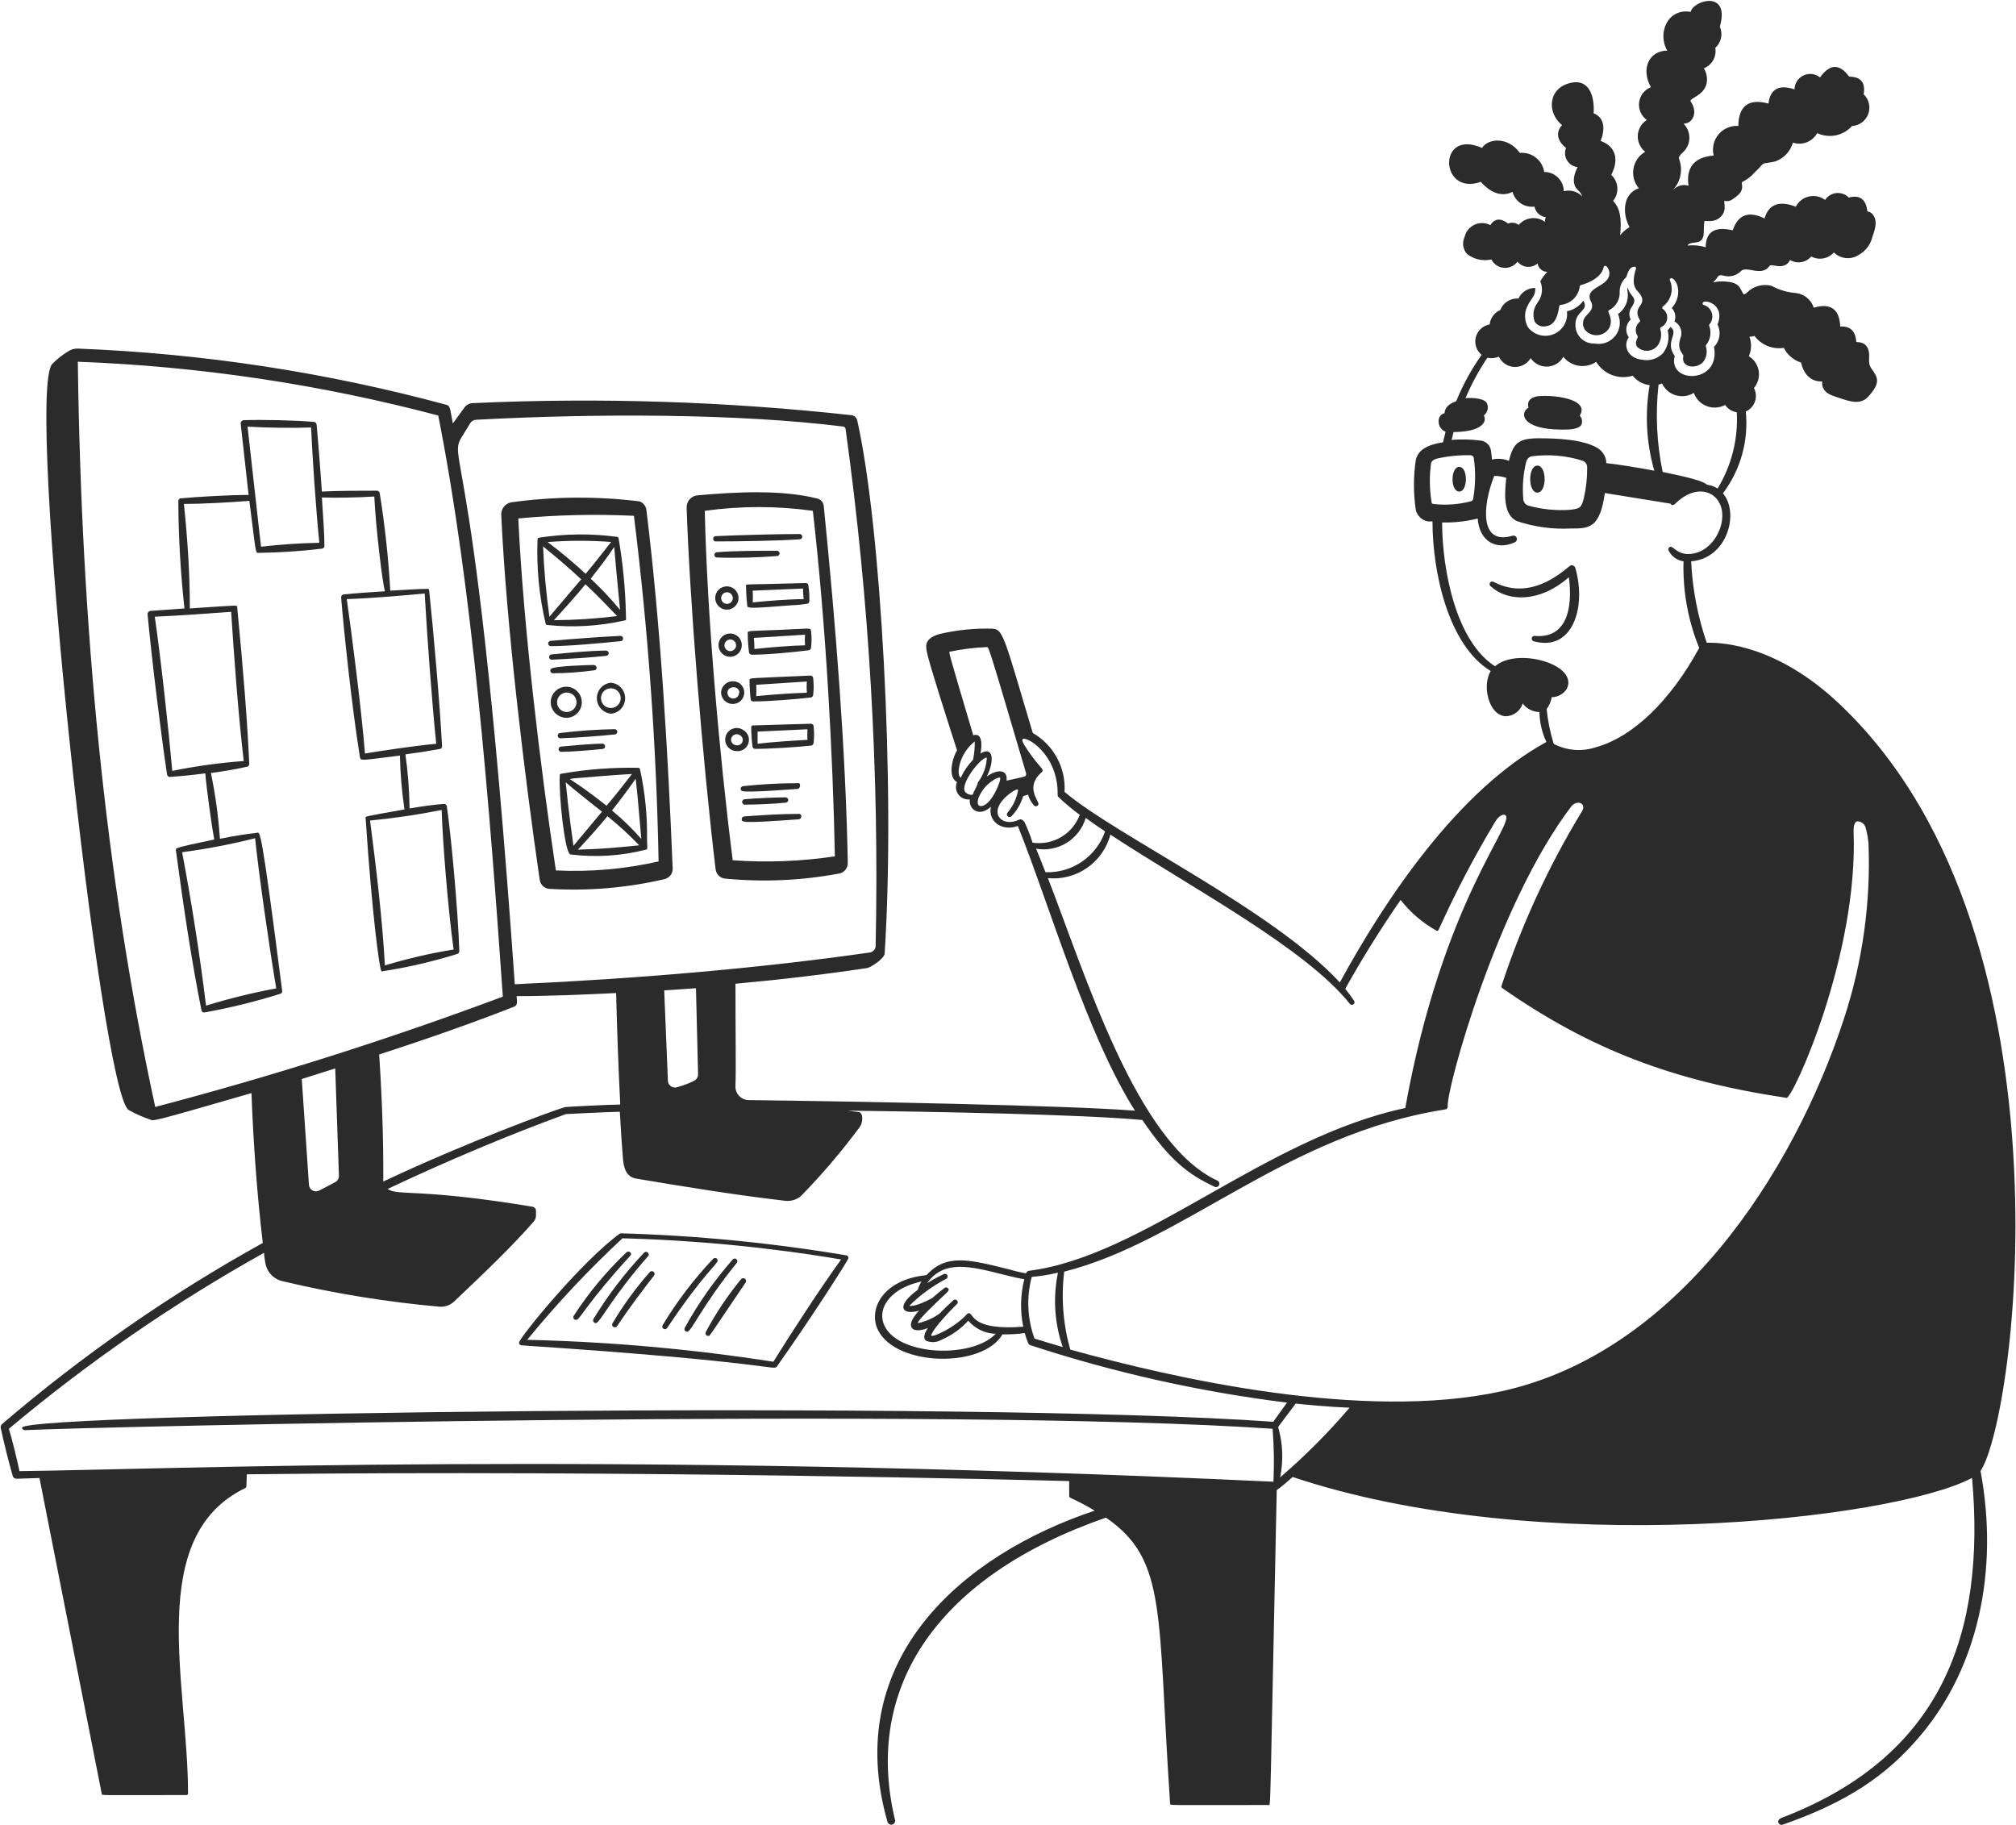 <?xml version="1.0" encoding="UTF-8"?> <svg xmlns="http://www.w3.org/2000/svg" width="1594" height="1443" viewBox="0 0 1594 1443" fill="none"><path d="M434.247 702.745C464.877 704.611 495.616 702.016 525.5 695.043C527.358 694.584 529.002 693.504 530.16 691.98C531.318 690.457 531.919 688.583 531.863 686.671C528.179 595.752 522.403 495.29 511.101 403.283C510.923 401.757 510.33 400.31 509.385 399.099C508.44 397.888 507.18 396.961 505.743 396.418C472.174 392.251 438.205 392.476 404.694 397.088C402.305 397.4 400.12 398.596 398.57 400.44C397.02 402.285 396.218 404.643 396.322 407.05C400.341 494.955 415.243 616.933 426.796 695.964C427.134 697.749 428.043 699.377 429.387 700.6C430.731 701.824 432.437 702.576 434.247 702.745ZM501.222 407.804C512.511 498.485 519.022 589.697 520.728 681.062C494.112 687.137 466.788 689.531 439.521 688.178C427.047 605.296 413.736 494.034 409.801 409.897C440.104 407.063 470.569 406.364 500.971 407.804H501.222ZM565.853 687.592C566.133 689.398 566.996 691.064 568.311 692.334C569.626 693.603 571.321 694.408 573.136 694.624C603.342 697.562 633.81 696.209 663.636 690.606C665.556 690.214 667.277 689.162 668.501 687.632C669.725 686.103 670.373 684.192 670.334 682.234C668.576 591.483 660.79 494.62 651.33 400.101C651.21 398.7 650.653 397.372 649.736 396.305C648.82 395.238 647.59 394.486 646.223 394.157C618.093 387.041 582.178 388.883 551.286 391.646C548.911 391.919 546.728 393.081 545.174 394.898C543.621 396.715 542.814 399.053 542.914 401.441C545.258 472.769 555.221 598.85 565.853 687.592ZM642.707 403.869C653.088 494.871 658.529 596.422 660.12 677.043C633.386 681.043 606.293 682.082 579.332 680.141C568.783 597.008 559.155 487.588 557.23 403.869C585.586 399.924 614.351 399.924 642.707 403.869ZM1245.65 449.328C1245.57 448.936 1245.41 448.564 1245.19 448.234C1244.96 447.903 1244.68 447.62 1244.34 447.402C1244 447.184 1243.63 447.035 1243.24 446.963C1242.84 446.891 1242.44 446.898 1242.05 446.984C1239.62 447.486 1213 476.872 1181.1 460.128C1180.88 459.968 1180.62 459.855 1180.35 459.794C1180.08 459.733 1179.8 459.725 1179.53 459.772C1179.26 459.819 1179 459.919 1178.77 460.066C1178.53 460.213 1178.33 460.405 1178.17 460.63C1178.01 460.856 1177.9 461.11 1177.84 461.379C1177.78 461.649 1177.77 461.927 1177.82 462.199C1177.86 462.471 1177.96 462.732 1178.11 462.965C1178.26 463.199 1178.45 463.401 1178.67 463.56C1191.9 475.7 1217.1 476.872 1240.46 456.36C1243.81 481.476 1238.45 505.169 1213.25 502.741C1212.75 502.741 1212.26 502.915 1211.87 503.234C1211.48 503.553 1211.21 503.997 1211.12 504.49C1211.02 504.984 1211.09 505.496 1211.33 505.94C1211.57 506.385 1211.95 506.733 1212.41 506.927C1243.56 515.717 1254.44 479.885 1245.65 449.328ZM1235.27 339.657C1240.37 339.657 1248.91 339.657 1250.59 335.219C1250.93 334.067 1250.97 332.847 1250.71 331.674C1250.44 330.502 1249.88 329.417 1249.08 328.522C1256.78 316.466 1232.34 312.281 1217.69 313.118C1209.32 313.62 1207.22 317.89 1208.56 322.327C1201.78 325.843 1201.95 339.657 1235.27 339.657ZM1215.59 368.121C1207.98 368.121 1207.98 389.469 1215.59 389.469C1223.21 389.469 1223.21 368.121 1215.59 368.121ZM1153.81 388.632C1160.76 388.632 1160.84 369.126 1153.81 369.126C1146.78 369.126 1146.61 388.632 1153.81 388.632ZM353.291 637.444C353.19 636.905 352.897 636.421 352.466 636.082C352.034 635.743 351.494 635.573 350.947 635.602C343.412 636.188 334.203 637.36 323.822 639.202C323.646 624.887 322.556 610.598 320.557 596.422C329.69 595.24 338.791 593.817 347.849 592.152C348.352 592.07 348.805 591.799 349.116 591.395C349.427 590.99 349.573 590.483 349.524 589.976C347.682 555.483 342.994 501.82 339.31 466.658C339.3 466.496 339.257 466.338 339.182 466.194C339.108 466.049 339.005 465.922 338.879 465.82C338.753 465.717 338.607 465.642 338.451 465.599C338.295 465.556 338.131 465.546 337.97 465.57C332.361 465.57 320.473 466.323 308.585 466.993C307.12 441.137 304.326 415.373 300.213 389.804C300.124 389.32 299.88 388.879 299.517 388.546C299.155 388.214 298.694 388.009 298.204 387.962C286.232 387.962 266.977 387.962 254.503 388.632C253.414 373.06 251.824 351.377 250.317 335.638C250.248 335.107 250.005 334.614 249.626 334.236C249.248 333.857 248.755 333.614 248.224 333.545C232.736 332.289 208.374 331.703 192.551 332.206C191.907 332.289 191.319 332.61 190.9 333.106C190.482 333.602 190.264 334.236 190.291 334.885L196.569 391.311C181.5 391.311 156.384 392.734 142.906 393.99C142.38 394.032 141.89 394.271 141.533 394.659C141.176 395.047 140.978 395.556 140.98 396.083C141.133 424.473 142.753 452.835 145.836 481.058L119.046 482.983C118.704 483.014 118.373 483.113 118.07 483.274C117.767 483.434 117.498 483.653 117.28 483.918C117.062 484.182 116.899 484.487 116.8 484.816C116.7 485.144 116.667 485.488 116.702 485.829C119.883 520.154 127.25 580.432 132.106 612.412C132.207 612.951 132.5 613.435 132.931 613.774C133.363 614.113 133.902 614.284 134.45 614.254C142.822 613.668 151.78 612.831 162.328 611.408C163.166 622.793 167.686 655.193 169.445 663.732C138.134 670.262 138.803 670.513 139.055 672.104C144.161 709.945 151.11 758.501 159.315 798.77C159.352 799.053 159.45 799.325 159.601 799.567C159.753 799.81 159.954 800.017 160.192 800.176C160.429 800.334 160.698 800.44 160.98 800.486C161.262 800.533 161.55 800.518 161.826 800.445C182.066 796.78 202.057 791.859 221.685 785.71C222.158 785.573 222.564 785.267 222.827 784.851C223.089 784.434 223.189 783.935 223.108 783.45C206.365 652.262 205.611 657.872 203.099 658.458C194.728 659.378 184.849 660.969 173.882 663.146C172.71 645.673 170.332 628.302 166.766 611.156C177.398 609.733 187.277 608.059 195.481 606.133C195.96 606.016 196.383 605.733 196.674 605.335C196.965 604.937 197.106 604.449 197.072 603.957C195.732 572.646 192.467 530.954 187.528 479.885C187.528 478.295 188.867 478.462 150.106 481.058C150.106 453.514 148.264 425.719 145.417 398.427C159.482 398.427 182.84 397.171 197.155 395.999C202.597 437.859 201.76 437.105 204.439 437.105C221.231 436.9 238 435.782 254.67 433.756C255.195 433.694 255.677 433.434 256.019 433.03C256.361 432.626 256.537 432.108 256.512 431.58C256.512 421.868 255.424 407.72 254.503 393.32C266.223 393.739 284.139 393.32 295.944 392.567C297.199 417.682 302.055 458.286 304.315 467.495C293.599 468.081 281.46 469.002 271.581 470.007C271.034 470.09 270.538 470.378 270.196 470.814C269.854 471.249 269.691 471.799 269.74 472.351C271.414 494.285 278.111 558.832 284.642 598.933C285.144 601.696 286.4 601.11 316.204 597.343C316.501 611.609 317.703 625.842 319.803 639.956C286.316 645.9 288.995 645.397 289.079 646.821C294.269 724.344 300.13 766.706 301.553 767.794C301.799 767.919 302.072 767.984 302.348 767.984C302.624 767.984 302.897 767.919 303.143 767.794C322.989 764.703 342.577 760.141 361.747 754.148C362.172 753.966 362.534 753.663 362.788 753.275C363.041 752.888 363.174 752.434 363.17 751.971C362.081 718.735 356.556 659.462 353.291 637.444ZM201.676 662.56C204.774 692.196 212.895 748.79 218.42 781.44C199.667 784.901 181.134 789.457 162.914 795.087C158.226 756.492 151.361 712.456 143.994 673.778C163.42 671.221 182.68 667.531 201.676 662.727V662.56ZM182.756 483.736C184.849 515.466 188.03 561.595 192.718 601.696C173.735 603.089 154.861 605.69 136.208 609.482C133.445 578.088 127.25 521.075 122.395 487.588C142.571 486.667 162.412 485.243 182.756 483.736ZM206.365 432.249C205.862 427.729 203.686 408.641 195.732 337.312C210.718 338.233 231.313 338.484 245.963 337.982C246.968 360.754 249.731 401.86 252.494 429.152C237.089 429.403 221.601 430.491 206.365 432.249ZM288.576 595.752C285.73 560.423 277.944 499.643 274.177 473.69C298.12 472.769 320.138 470.676 335.794 469.253C337.803 504.331 341.403 553.725 344.919 588.05C326.836 589.724 299.543 593.91 288.576 595.752ZM304.315 763.19C302.306 726.772 297.534 686.754 292.595 648.746C311.589 646.913 330.478 644.119 349.189 640.374C349.942 663.899 353.961 716.642 358.649 750.716C340.279 753.689 322.127 757.884 304.315 763.273V763.19Z" fill="#2B2B2B"></path><path d="M494.022 490.518C495.613 490.518 494.775 488.927 494.859 484.155C494.369 464.506 492.439 444.919 489.083 425.552C489.048 425.275 488.922 425.018 488.725 424.821C488.528 424.624 488.271 424.498 487.994 424.464C467.448 421.686 446.607 421.912 426.126 425.133C425.837 425.172 425.57 425.31 425.371 425.524C425.173 425.738 425.055 426.014 425.038 426.305C424.106 448.82 426.275 471.356 431.484 493.28C431.549 493.504 431.68 493.703 431.859 493.852C432.038 494.001 432.257 494.094 432.489 494.118C453.058 496.312 473.849 495.096 494.022 490.518ZM490.255 482.146C483.049 473.462 475.304 465.242 467.065 457.532C473.595 449.161 479.79 441.291 485.65 432.417C487.241 451.923 488.999 468.248 490.255 482.062V482.146ZM483.139 428.566C476.525 436.938 470.581 444.723 463.046 453.681C453.48 444.783 443.447 436.399 432.991 428.566C449.68 427.247 466.445 427.219 483.139 428.482V428.566ZM429.391 431.998C441.782 442.044 451.409 450.416 459.53 458.035L434.414 487.587C431.798 469.127 430.122 450.545 429.391 431.915V431.998ZM437.763 490.601C446.135 481.392 456.014 470.509 462.879 461.969C471.251 469.672 477.362 476.034 487.994 487.085C471.466 489.125 454.835 490.215 438.182 490.35L437.763 490.601ZM442.619 613.166C441.614 627.398 446.553 674.783 450.991 675.536C470.948 678.04 491.198 676.762 510.682 671.769C512.189 671.769 511.77 670.429 511.603 663.397C511.868 644.796 509.985 626.228 505.994 608.059C505.914 607.812 505.772 607.589 505.582 607.413C505.391 607.237 505.158 607.114 504.905 607.054C484.375 606.635 463.852 608.205 443.623 611.742C443.46 611.762 443.303 611.815 443.162 611.899C443.021 611.983 442.899 612.096 442.804 612.23C442.709 612.365 442.644 612.517 442.612 612.678C442.58 612.839 442.582 613.005 442.619 613.166ZM456.935 671.769C464.72 663.397 472.925 654.355 480.292 645.314C489.159 652.429 497.549 660.12 505.408 668.336C486.069 670.178 478.869 671.099 456.935 671.769ZM507.166 663.397C500.04 655.238 492.256 647.678 483.892 640.793C490.506 632.421 496.785 624.049 502.645 615.677C503.985 628.235 503.985 627.147 507.082 663.397H507.166ZM452.414 615.51C465.306 614.421 482.72 612.914 499.715 611.91C492.599 621.203 486.655 628.654 479.622 637.025C450.153 613.835 448.06 616.096 452.33 615.761L452.414 615.51ZM476.106 641.546C470.246 648.662 456.097 665.49 453.418 668.755C452.498 661.555 449.735 643.639 447.307 618.524C457.353 627.23 466.06 633.76 476.022 641.797L476.106 641.546ZM435.503 510.861C449.986 510.861 476.106 508.433 490.59 506.927C491.145 506.927 491.677 506.706 492.069 506.313C492.462 505.921 492.683 505.389 492.683 504.834C492.683 504.278 492.462 503.746 492.069 503.354C491.677 502.961 491.145 502.741 490.59 502.741C477.446 503.327 451.744 505.168 435.503 506.675C434.948 506.675 434.415 506.896 434.023 507.288C433.63 507.681 433.41 508.213 433.41 508.768C433.41 509.323 433.63 509.856 434.023 510.248C434.415 510.641 434.948 510.861 435.503 510.861ZM436.256 521.577C447.726 521.075 467.399 519.819 479.204 518.563C479.759 518.563 480.291 518.343 480.684 517.95C481.076 517.558 481.297 517.025 481.297 516.47C481.297 515.915 481.076 515.383 480.684 514.99C480.291 514.598 479.759 514.377 479.204 514.377C467.232 514.377 447.893 516.219 436.256 517.391C435.701 517.391 435.169 517.612 434.776 518.004C434.384 518.397 434.163 518.929 434.163 519.484C434.163 520.039 434.384 520.572 434.776 520.964C435.169 521.357 435.701 521.577 436.256 521.577ZM437.01 532.293C447.989 532.26 458.954 531.476 469.827 529.949C472.255 529.949 472.674 525.763 469.074 525.763C465.474 525.763 437.512 526.517 435.586 528.861C435.34 529.154 435.178 529.51 435.12 529.889C435.061 530.268 435.108 530.655 435.255 531.01C435.402 531.364 435.643 531.671 435.952 531.897C436.262 532.124 436.628 532.261 437.01 532.293ZM443.037 583.697C457.353 583.194 471.753 582.106 485.985 580.683C486.54 580.683 487.072 580.462 487.465 580.07C487.857 579.677 488.078 579.145 488.078 578.59C488.078 578.035 487.857 577.502 487.465 577.11C487.072 576.717 486.54 576.497 485.985 576.497C471.626 576.745 457.29 577.751 443.037 579.511C442.482 579.511 441.95 579.731 441.557 580.124C441.165 580.516 440.944 581.049 440.944 581.604C440.944 582.159 441.165 582.691 441.557 583.084C441.95 583.476 442.482 583.697 443.037 583.697ZM443.707 594.413C451.409 594.413 467.065 593.157 476.357 592.152C476.912 592.152 477.445 591.932 477.837 591.539C478.23 591.147 478.45 590.614 478.45 590.059C478.45 589.504 478.23 588.972 477.837 588.579C477.445 588.187 476.912 587.966 476.357 587.966C467.985 587.966 452.916 589.389 443.791 590.227C443.236 590.216 442.699 590.425 442.299 590.81C441.898 591.195 441.667 591.723 441.656 592.278C441.645 592.833 441.855 593.37 442.239 593.77C442.624 594.17 443.152 594.401 443.707 594.413ZM448.312 567.539C450.717 567.424 453.037 566.606 454.982 565.186C456.927 563.766 458.413 561.806 459.255 559.55C460.097 557.293 460.259 554.839 459.72 552.492C459.181 550.145 457.965 548.007 456.223 546.344C454.481 544.681 452.289 543.566 449.919 543.137C447.549 542.707 445.105 542.983 442.891 543.929C440.676 544.875 438.787 546.451 437.459 548.46C436.131 550.469 435.422 552.824 435.419 555.232C435.484 558.505 436.825 561.622 439.155 563.921C441.485 566.22 444.62 567.518 447.893 567.539H448.312ZM440.442 555.232C440.442 553.702 440.899 552.206 441.753 550.936C442.607 549.666 443.819 548.679 445.237 548.102C446.654 547.524 448.211 547.382 449.709 547.693C451.208 548.004 452.58 548.754 453.65 549.848C454.72 550.942 455.44 552.33 455.718 553.835C455.996 555.34 455.82 556.893 455.211 558.298C454.602 559.702 453.589 560.893 452.3 561.718C451.012 562.544 449.507 562.968 447.977 562.934C445.963 562.891 444.047 562.06 442.638 560.62C441.23 559.18 440.442 557.246 440.442 555.232ZM483.222 539.744C480.144 539.999 477.275 541.401 475.183 543.673C473.091 545.945 471.93 548.921 471.93 552.009C471.93 555.097 473.091 558.073 475.183 560.345C477.275 562.617 480.144 564.019 483.222 564.274C486.301 563.964 489.149 562.506 491.201 560.19C493.252 557.874 494.356 554.87 494.293 551.777C494.23 548.684 493.003 545.728 490.859 543.498C488.714 541.268 485.808 539.928 482.72 539.744H483.222ZM483.222 559.753C482.142 559.79 481.067 559.603 480.063 559.202C479.06 558.801 478.151 558.195 477.394 557.424C476.638 556.652 476.05 555.732 475.668 554.721C475.287 553.71 475.12 552.631 475.178 551.552C475.237 550.473 475.519 549.418 476.007 548.454C476.495 547.49 477.179 546.638 478.014 545.953C478.85 545.267 479.819 544.763 480.859 544.473C481.9 544.182 482.99 544.111 484.059 544.265C485.979 544.531 487.731 545.503 488.972 546.991C490.213 548.48 490.854 550.378 490.77 552.314C490.687 554.25 489.884 556.085 488.519 557.461C487.154 558.837 485.325 559.654 483.39 559.753H483.222ZM631.07 619.193C616.583 619.204 602.107 619.987 587.703 621.537C587.277 621.542 586.863 621.676 586.515 621.922C586.167 622.168 585.903 622.515 585.757 622.915C585.611 623.316 585.591 623.751 585.7 624.163C585.808 624.575 586.04 624.944 586.364 625.221C588.457 627.147 629.228 623.798 630.902 623.714C632.577 623.63 633.581 618.858 631.07 619.193ZM565.936 428.063C584.606 428.063 616.168 427.561 632.242 426.389C632.797 426.389 633.329 426.169 633.722 425.776C634.114 425.384 634.335 424.851 634.335 424.296C634.335 423.741 634.114 423.209 633.722 422.816C633.329 422.424 632.797 422.203 632.242 422.203C614.242 422.203 582.01 423.124 566.02 423.877C563.006 423.961 563.425 428.315 565.936 428.063ZM566.941 440.789C580.922 441.291 600.429 440.789 614.326 439.617C614.881 439.617 615.413 439.396 615.806 439.004C616.198 438.611 616.419 438.079 616.419 437.524C616.419 436.969 616.198 436.436 615.806 436.044C615.413 435.651 614.881 435.431 614.326 435.431C602.438 435.431 579.834 435.431 566.941 436.603C566.386 436.603 565.854 436.823 565.461 437.216C565.069 437.608 564.848 438.141 564.848 438.696C564.848 439.251 565.069 439.783 565.461 440.176C565.854 440.568 566.386 440.789 566.941 440.789ZM621.191 630.412C612.819 630.412 597.666 631.081 588.54 631.919C588.047 632.017 587.602 632.283 587.283 632.673C586.963 633.062 586.789 633.55 586.789 634.053C586.789 634.557 586.963 635.045 587.283 635.434C587.602 635.823 588.047 636.09 588.54 636.188C597.666 636.188 612.819 635.519 621.107 634.598C621.662 634.609 622.199 634.399 622.599 634.014C623 633.63 623.231 633.102 623.242 632.546C623.253 631.991 623.043 631.455 622.659 631.054C622.274 630.654 621.746 630.423 621.191 630.412ZM631.488 643.472C617.089 643.472 602.689 644.476 588.457 645.481C587.894 645.524 587.37 645.784 586.995 646.205C586.621 646.627 586.424 647.178 586.448 647.741C586.448 650.086 586.447 651.09 631.572 647.741C634.502 647.407 634.083 643.221 631.488 643.472ZM573.89 481.978C575.716 482.142 577.549 481.757 579.155 480.872C580.761 479.987 582.066 478.643 582.903 477.012C583.741 475.381 584.072 473.537 583.856 471.717C583.639 469.896 582.883 468.182 581.686 466.793C580.489 465.404 578.905 464.405 577.136 463.922C575.367 463.439 573.495 463.495 571.758 464.083C570.021 464.671 568.5 465.764 567.388 467.222C566.276 468.68 565.625 470.437 565.518 472.267C565.378 474.656 566.173 477.006 567.736 478.819C569.299 480.632 571.506 481.765 573.89 481.978ZM570.206 472.853C570.206 471.632 570.691 470.461 571.555 469.597C572.418 468.734 573.589 468.248 574.811 468.248C576.032 468.248 577.203 468.734 578.067 469.597C578.93 470.461 579.415 471.632 579.415 472.853C579.415 474.074 578.93 475.245 578.067 476.109C577.203 476.972 576.032 477.458 574.811 477.458C573.589 477.458 572.418 476.972 571.555 476.109C570.691 475.245 570.206 474.074 570.206 472.853ZM576.485 519.233C578.315 519.398 580.152 519.012 581.761 518.124C583.369 517.236 584.675 515.888 585.511 514.252C586.347 512.616 586.675 510.767 586.452 508.944C586.229 507.12 585.466 505.405 584.26 504.018C583.055 502.632 581.462 501.638 579.687 501.164C577.912 500.69 576.036 500.758 574.3 501.358C572.563 501.959 571.047 503.065 569.944 504.535C568.842 506.005 568.204 507.771 568.113 509.605C567.995 511.981 568.801 514.309 570.362 516.104C571.922 517.899 574.116 519.02 576.485 519.233ZM572.801 510.192C572.801 508.97 573.286 507.799 574.15 506.936C575.014 506.072 576.185 505.587 577.406 505.587C578.627 505.587 579.798 506.072 580.662 506.936C581.525 507.799 582.01 508.97 582.01 510.192C582.01 511.413 581.525 512.584 580.662 513.447C579.798 514.311 578.627 514.796 577.406 514.796C576.185 514.796 575.014 514.311 574.15 513.447C573.286 512.584 572.801 511.413 572.801 510.192ZM579.331 556.572C581.243 556.59 583.112 556.001 584.669 554.89C586.225 553.779 587.389 552.204 587.994 550.39C588.599 548.576 588.613 546.617 588.034 544.794C587.455 542.972 586.314 541.379 584.773 540.247C583.402 539.31 581.807 538.754 580.151 538.636C578.495 538.517 576.838 538.841 575.348 539.573C573.858 540.305 572.589 541.42 571.671 542.803C570.753 544.187 570.218 545.789 570.122 547.446C570.144 549.874 571.124 552.195 572.849 553.904C574.574 555.613 576.903 556.572 579.331 556.572ZM584.355 547.698C584.355 548.919 583.869 550.09 583.006 550.953C582.142 551.817 580.971 552.302 579.75 552.302C578.529 552.302 577.358 551.817 576.494 550.953C575.631 550.09 575.145 548.919 575.145 547.698C575.313 541.753 584.773 542.088 584.606 547.698H584.355ZM582.178 593.827C584.24 594.066 586.322 593.583 588.067 592.458C589.812 591.333 591.112 589.636 591.745 587.659C592.378 585.681 592.304 583.545 591.536 581.616C590.768 579.687 589.354 578.085 587.536 577.083C586.36 576.31 585.021 575.819 583.624 575.649C582.226 575.479 580.809 575.635 579.482 576.104C578.155 576.573 576.954 577.343 575.974 578.353C574.994 579.363 574.26 580.586 573.831 581.927C573.402 583.267 573.289 584.689 573.501 586.08C573.713 587.472 574.243 588.795 575.052 589.948C575.86 591.1 576.924 592.05 578.16 592.723C579.396 593.396 580.771 593.773 582.178 593.827ZM577.992 584.701C578.043 583.89 578.312 583.108 578.771 582.437C579.229 581.766 579.86 581.231 580.597 580.888C581.334 580.545 582.15 580.408 582.958 580.489C583.767 580.571 584.538 580.869 585.192 581.352C586.048 581.865 586.698 582.661 587.029 583.602C587.359 584.544 587.35 585.571 587.001 586.507C586.653 587.442 585.988 588.225 585.123 588.722C584.257 589.218 583.244 589.395 582.262 589.222C581.107 589.158 580.02 588.653 579.226 587.812C578.432 586.971 577.99 585.858 577.992 584.701ZM589.88 463.058C589.895 468.206 590.202 473.349 590.801 478.462C590.801 481.141 592.057 481.225 626.8 478.462C630.567 478.462 634.251 477.876 638.018 477.374C638.53 477.333 639.008 477.106 639.363 476.736C639.718 476.365 639.925 475.877 639.944 475.365C640.081 471.078 639.8 466.788 639.107 462.556C639.024 462.075 638.762 461.643 638.374 461.347C637.985 461.052 637.499 460.916 637.014 460.965C586.782 462.472 589.88 461.467 589.88 463.058ZM634.921 465.318C634.907 468.117 635.075 470.913 635.423 473.69C624.456 473.69 605.87 475.113 595.154 476.285C595.322 473.19 595.322 470.088 595.154 466.993L634.921 465.318ZM617.089 497.969C591.973 498.973 591.219 498.555 591.219 500.313C591.22 505.464 591.556 510.609 592.224 515.717C592.303 516.243 592.564 516.724 592.962 517.076C593.36 517.428 593.869 517.629 594.401 517.643C606.54 517.643 627.888 515.633 639.358 514.126C639.85 514.072 640.309 513.852 640.659 513.502C641.009 513.152 641.229 512.693 641.283 512.201C641.785 507.75 641.785 503.257 641.283 498.806C640.781 495.959 639.609 497.048 617.089 497.969ZM596.494 513.122C596.507 510.186 596.368 507.252 596.075 504.331L636.511 501.82C636.314 504.607 636.314 507.404 636.511 510.192C625.795 510.443 608.131 511.782 596.494 513.122ZM592.643 537.819C592.657 542.967 592.965 548.11 593.564 553.223C593.765 553.7 594.125 554.094 594.582 554.338C595.039 554.582 595.566 554.661 596.075 554.562C607.963 554.562 629.563 552.804 641.032 551.465C641.531 551.393 641.992 551.156 642.341 550.792C642.69 550.428 642.907 549.957 642.958 549.456C643.459 544.977 643.459 540.456 642.958 535.977C642.877 535.459 642.613 534.988 642.213 534.65C641.813 534.312 641.305 534.129 640.781 534.135C591.638 536.396 592.559 535.726 592.643 537.819ZM597.917 550.628C598.086 547.56 598.086 544.486 597.917 541.419L637.935 538.823C637.725 541.778 637.725 544.743 637.935 547.698C627.051 547.949 609.47 549.204 597.917 550.377V550.628ZM640.865 572.227C640.865 572.227 611.898 572.981 595.238 573.567C594.905 573.567 594.586 573.699 594.35 573.934C594.115 574.17 593.982 574.489 593.982 574.822C593.983 579.973 594.319 585.119 594.987 590.227C595.03 590.745 595.272 591.226 595.662 591.57C596.052 591.913 596.56 592.092 597.08 592.068C609.052 592.068 630.149 590.729 641.367 589.473C641.86 589.388 642.314 589.147 642.66 588.785C643.007 588.424 643.228 587.961 643.293 587.464C643.793 582.985 643.793 578.464 643.293 573.985C643.252 573.709 643.156 573.443 643.012 573.204C642.867 572.966 642.676 572.758 642.449 572.594C642.223 572.43 641.966 572.314 641.694 572.25C641.422 572.187 641.14 572.179 640.865 572.227ZM599.005 587.715V578.422L638.437 576.581C638.282 579.369 638.282 582.164 638.437 584.952C627.888 585.538 610.475 586.543 599.257 588.05L599.005 587.715ZM412.396 1063.66C412.396 1062.57 412.396 1061.48 412.396 1063.66C610.307 1076.8 611.647 1084 614.242 1080.4C640.614 1043.31 670.417 996.681 670.752 994.923C670.813 994.653 670.817 994.373 670.764 994.101C670.711 993.829 670.603 993.571 670.446 993.343C670.288 993.115 670.086 992.922 669.85 992.776C669.615 992.63 669.352 992.535 669.078 992.495C609.998 982.581 550.304 976.763 490.422 975.082C460.283 996.597 410.638 1057.63 410.387 1061.48C410.376 1061.75 410.419 1062.03 410.514 1062.29C410.609 1062.55 410.754 1062.78 410.94 1062.98C411.127 1063.19 411.352 1063.35 411.601 1063.47C411.851 1063.58 412.121 1063.65 412.396 1063.66ZM492.18 979.017C550.127 980.559 607.894 986.154 665.059 995.76C648.734 1018.2 624.288 1055.95 611.479 1076.63C547.048 1066.59 482.025 1060.8 416.833 1059.3C440.088 1030.85 465.263 1004.03 492.18 979.017Z" fill="#2B2B2B"></path><path d="M495.613 989.9C479.708 1004.92 465.655 1021.78 453.753 1040.13C453.483 1040.47 453.324 1040.88 453.299 1041.32C453.274 1041.75 453.384 1042.18 453.614 1042.55C453.843 1042.91 454.181 1043.2 454.581 1043.37C454.981 1043.54 455.423 1043.57 455.846 1043.48C458.86 1042.89 464.218 1030 498.794 992.328C498.949 991.908 498.966 991.449 498.841 991.019C498.716 990.588 498.457 990.21 498.101 989.938C497.745 989.666 497.311 989.516 496.863 989.509C496.415 989.502 495.977 989.639 495.613 989.9ZM509.259 990.402C494.119 1006.42 480.706 1023.99 469.241 1042.81C469.052 1043.14 468.951 1043.51 468.949 1043.89C468.947 1044.27 469.044 1044.64 469.23 1044.97C469.416 1045.3 469.685 1045.57 470.01 1045.77C470.335 1045.96 470.705 1046.07 471.083 1046.08C474.432 1046.08 483.055 1026.57 512.356 993.249C512.543 993.045 512.688 992.807 512.783 992.548C512.878 992.288 512.921 992.013 512.909 991.737C512.897 991.461 512.832 991.19 512.715 990.939C512.599 990.689 512.434 990.464 512.231 990.277C512.027 990.09 511.789 989.945 511.53 989.85C511.27 989.755 510.995 989.712 510.719 989.724C510.443 989.736 510.172 989.801 509.921 989.918C509.671 990.034 509.446 990.199 509.259 990.402ZM513.863 1005.64C502.774 1018.2 492.881 1031.76 484.311 1046.16C484.089 1046.51 483.974 1046.91 483.98 1047.32C483.986 1047.73 484.113 1048.13 484.345 1048.47C484.577 1048.81 484.904 1049.07 485.285 1049.23C485.666 1049.38 486.084 1049.42 486.487 1049.34C488.497 1049.34 486.487 1048.67 510.849 1016.61C517.714 1007.65 517.631 1008.23 517.547 1006.89C517.492 1006.49 517.327 1006.12 517.07 1005.81C516.813 1005.49 516.475 1005.26 516.093 1005.13C515.71 1005 515.299 1004.98 514.906 1005.07C514.512 1005.16 514.151 1005.36 513.863 1005.64ZM567.443 996.597C567.422 996.19 567.282 995.797 567.04 995.468C566.798 995.139 566.466 994.888 566.083 994.746C565.701 994.603 565.285 994.576 564.887 994.667C564.489 994.758 564.126 994.963 563.843 995.258C548.676 1011.26 535.287 1028.86 523.91 1047.75C523.644 1048.22 523.567 1048.76 523.695 1049.29C523.823 1049.81 524.145 1050.26 524.596 1050.55C525.047 1050.84 525.591 1050.94 526.118 1050.84C526.644 1050.74 527.112 1050.44 527.426 1050.01C556.56 1006.64 567.527 999.276 567.443 996.597ZM579.331 995.76C564.776 1012.37 552.061 1030.5 541.407 1049.84C541.256 1050.16 541.186 1050.52 541.203 1050.87C541.221 1051.23 541.325 1051.57 541.506 1051.88C541.688 1052.19 541.942 1052.44 542.246 1052.63C542.549 1052.81 542.894 1052.92 543.249 1052.94C546.848 1052.94 553.965 1033.85 582.513 998.523C582.694 998.314 582.833 998.072 582.92 997.809C583.008 997.547 583.043 997.27 583.024 996.994C583.004 996.718 582.931 996.448 582.807 996.201C582.683 995.953 582.512 995.732 582.303 995.551C582.094 995.37 581.852 995.231 581.59 995.143C581.327 995.056 581.05 995.021 580.774 995.04C580.498 995.059 580.229 995.133 579.981 995.257C579.734 995.38 579.513 995.551 579.331 995.76ZM586.029 1011.25C575.344 1024.24 565.977 1038.26 558.067 1053.11C557.892 1053.43 557.804 1053.79 557.81 1054.15C557.817 1054.51 557.918 1054.87 558.104 1055.18C558.29 1055.49 558.554 1055.75 558.871 1055.93C559.187 1056.11 559.545 1056.21 559.909 1056.21C561.499 1056.21 559.071 1058.97 589.294 1014.35C589.705 1013.91 589.927 1013.33 589.911 1012.74C589.895 1012.14 589.643 1011.58 589.21 1011.16C588.777 1010.75 588.199 1010.53 587.602 1010.55C587.006 1010.56 586.44 1010.82 586.029 1011.25Z" fill="#2B2B2B"></path><path d="M1591.83 912.293C1585.13 802.621 1555.66 651.843 1453.86 556.069C1405.72 510.694 1362.77 507.764 1349.46 508.182C1342.34 487.411 1338.19 465.736 1337.15 443.802C1366.04 441.458 1375.41 405.208 1362.27 390.055C1376.23 371.531 1382.69 348.419 1380.35 325.34C1382.04 324.59 1383.55 323.502 1384.8 322.144C1386.04 320.786 1387 319.187 1387.6 317.444C1388.21 315.702 1388.45 313.855 1388.31 312.016C1388.17 310.178 1387.66 308.387 1386.8 306.755C1388.36 304.913 1389.51 302.754 1390.16 300.426C1390.81 298.099 1390.95 295.659 1390.57 293.272C1390.19 290.886 1389.29 288.611 1387.95 286.603C1386.6 284.595 1384.84 282.901 1382.78 281.639C1384.87 276.748 1385.05 271.252 1383.28 266.235C1384.62 266.223 1385.95 265.997 1387.22 265.565C1389.86 269.101 1393.41 271.85 1397.5 273.516C1401.58 275.183 1406.05 275.705 1410.41 275.025C1411.8 277.771 1413.72 280.214 1416.06 282.211C1418.41 284.209 1421.12 285.721 1424.05 286.662C1427.82 302.736 1439.46 301.564 1440.8 301.564C1440.56 303.358 1440.82 305.184 1441.55 306.838C1443.81 311.527 1448.83 312.783 1453.52 314.373C1463.07 317.638 1471.27 320.401 1477.55 313.201C1483.83 306.001 1485.92 301.397 1482.49 295.62C1479.06 289.844 1477.47 290.179 1477.88 282.979C1478.3 275.779 1475.96 270.421 1467.75 270.421C1467.17 262.049 1463.23 257.612 1455.03 258.198C1454.53 244.719 1447.58 239.194 1434.1 243.296C1433.11 240.155 1431.22 237.376 1428.65 235.306C1426.09 233.236 1422.98 231.968 1419.7 231.659C1413.04 231.116 1406.56 229.177 1400.7 225.966C1397.31 225.097 1393.76 225.119 1390.39 226.028C1387.01 226.938 1383.93 228.704 1381.44 231.157C1378.85 233.585 1378.59 232.999 1377.17 230.152C1374.91 225.799 1373.4 223.12 1363.61 222.534C1360.57 222.285 1357.51 222.568 1354.57 223.371C1354.91 222.86 1355.3 222.384 1355.74 221.948C1358.84 219.018 1357.75 217.008 1362.19 217.762C1364.61 218.576 1367.21 218.71 1369.7 218.149C1372.2 217.588 1374.49 216.354 1376.33 214.58C1380.35 209.474 1393.08 219.352 1399.11 210.227C1400.61 207.883 1410.83 214.58 1415.35 205.539C1418.01 207.148 1421.16 207.754 1424.23 207.248C1427.3 206.741 1430.09 205.155 1432.09 202.776C1435 204.343 1438.35 204.881 1441.6 204.304C1444.85 203.726 1447.82 202.067 1450.01 199.595C1452.59 202.144 1455.98 203.72 1459.6 204.056C1463.21 204.391 1466.84 203.466 1469.85 201.437C1472.47 199.952 1474.76 197.945 1476.57 195.54C1478.39 193.135 1479.69 190.384 1480.4 187.456C1481.82 182.935 1485.08 175.819 1481.15 170.126C1480.63 169.312 1479.95 168.621 1479.14 168.101C1478.33 167.58 1477.42 167.243 1476.46 167.112C1475.46 157.317 1470.18 153.884 1461.81 156.228C1460.55 154.931 1459.01 153.934 1457.31 153.313C1455.61 152.691 1453.79 152.46 1451.99 152.637C1450.19 152.814 1448.45 153.394 1446.9 154.335C1445.36 155.275 1444.04 156.552 1443.06 158.07C1441.24 156.712 1439.15 155.765 1436.94 155.298C1434.72 154.83 1432.43 154.852 1430.22 155.362C1428.01 155.872 1425.94 156.859 1424.15 158.252C1422.36 159.645 1420.9 161.412 1419.87 163.428C1407.9 158.74 1398.69 160.582 1395.17 172.721C1382.36 166.358 1373.99 170.042 1370.06 182.098C1357.25 179.084 1348.79 182.098 1348.62 195.493C1344.08 194.051 1339.29 193.594 1334.56 194.153C1334.56 193.065 1335.73 192.562 1336.82 192.311C1341.34 191.139 1346.7 192.814 1347.12 183.939C1347.08 180.89 1347.24 177.841 1347.62 174.814C1348.37 174.228 1355.07 176.405 1360.18 171.716C1365.28 167.028 1363.19 161.921 1363.36 158.74C1364.45 159.049 1365.6 159.104 1366.72 158.901C1367.83 158.697 1368.89 158.242 1369.8 157.568C1376.67 153.215 1378.18 149.95 1377.25 145.429C1377.25 143.838 1377.25 144.006 1378.09 143.587C1381.66 141.751 1384.84 139.25 1387.47 136.22C1395.42 128.601 1392.49 129.438 1397.85 128.685C1399.83 128.466 1401.79 128.103 1403.71 127.597C1407.04 126.412 1410.04 124.449 1412.45 121.872C1414.87 119.294 1416.64 116.177 1417.61 112.778C1421.18 113.966 1425.06 113.863 1428.56 112.486C1432.06 111.109 1434.97 108.546 1436.78 105.244C1441.36 107.398 1446.52 108.016 1451.48 107.005C1456.44 105.995 1460.95 103.41 1464.32 99.635C1467.16 99.476 1469.89 98.489 1472.18 96.795C1474.47 95.102 1476.21 92.776 1477.19 90.105C1478.17 87.434 1478.34 84.535 1477.69 81.765C1477.04 78.995 1475.6 76.476 1473.53 74.519C1475.12 65.561 1471.44 60.622 1462.23 60.622C1461.39 60.622 1452.1 42.957 1439.04 61.208C1437.23 59.747 1435.05 58.824 1432.74 58.545C1430.44 58.265 1428.1 58.64 1425.99 59.627C1423.89 60.613 1422.1 62.172 1420.84 64.124C1419.58 66.077 1418.9 68.344 1418.86 70.668C1407.31 66.733 1399.69 69.831 1398.27 81.886C1382.28 77.533 1374.58 84.147 1374.49 99.551C1371.52 99.353 1368.55 99.862 1365.82 101.034C1363.08 102.207 1360.66 104.01 1358.76 106.297C1356.86 108.584 1355.52 111.289 1354.87 114.191C1354.21 117.093 1354.25 120.109 1354.99 122.992C1339.75 124.164 1332.97 132.285 1335.06 146.852C1332.95 146.173 1330.69 146.12 1328.55 146.7C1326.41 147.279 1324.48 148.466 1323.01 150.117C1323.27 149.646 1323.58 149.198 1323.93 148.778C1326.55 145.522 1328.26 141.627 1328.88 137.492C1329.49 133.357 1329 129.133 1327.44 125.253C1327.47 125.086 1327.47 124.917 1327.44 124.75C1327.44 124.75 1327.44 123.243 1330.71 120.397C1332.24 118.978 1333.48 117.265 1334.35 115.359C1335.21 113.453 1335.68 111.394 1335.74 109.302C1335.79 107.211 1335.43 105.129 1334.66 103.181C1333.9 101.233 1332.75 99.458 1331.29 97.96C1331.79 97.719 1332.33 97.577 1332.88 97.542C1338.41 96.621 1342.76 88.751 1336.57 79.877C1336.57 77.365 1346.86 75.607 1349.29 66.314C1350.21 62.096 1349.46 57.687 1347.2 54.008C1350.34 52.767 1352.95 50.482 1354.6 47.538C1356.24 44.595 1356.82 41.173 1356.24 37.85C1358.53 35.797 1360.12 33.071 1360.76 30.063C1361.41 27.055 1361.09 23.92 1359.84 21.106C1368.21 -8.195 1339.08 0.009 1336.74 9.386C1318.65 6.288 1310.2 26.13 1318.23 40.027C1304.17 40.027 1297.05 54.175 1305.34 68.91C1302.85 69.889 1300.67 71.521 1299.03 73.634C1297.39 75.747 1296.34 78.263 1296.01 80.918C1295.68 83.573 1296.06 86.269 1297.13 88.722C1298.2 91.176 1299.91 93.297 1302.08 94.863C1300 96.183 1298.26 97.984 1297.02 100.112C1295.78 102.241 1295.07 104.635 1294.95 107.096C1294.83 109.556 1295.3 112.01 1296.32 114.251C1297.34 116.493 1298.88 118.457 1300.82 119.978C1298.4 121.375 1296.31 123.287 1294.71 125.58C1293.11 127.872 1292.03 130.489 1291.55 133.244C1291.07 135.999 1291.2 138.827 1291.94 141.525C1292.67 144.224 1293.99 146.728 1295.8 148.861C1283.41 152.88 1282.32 168.284 1288.43 179.586C1285.61 181.242 1283.11 183.398 1281.06 185.949C1281.56 178.665 1282.9 166.526 1275.45 158.824C1277.87 155.844 1279.06 152.055 1278.78 148.228C1278.5 144.401 1276.77 140.825 1273.95 138.229C1280.06 126.676 1277.96 115.792 1265.57 111.439C1269.09 102.648 1269.01 93.021 1260.05 89.588C1260.89 75.524 1256.28 62.547 1242.47 65.394C1223.8 69.161 1222.88 89.254 1235.1 98.881C1230.5 103.821 1230.33 110.685 1238.2 116.964C1237.57 118.562 1237.32 120.283 1237.46 121.994C1237.61 123.705 1238.15 125.358 1239.04 126.825C1239.94 128.293 1241.15 129.534 1242.61 130.452C1244.06 131.37 1245.7 131.94 1247.41 132.117C1245.48 135.634 1241.71 144.508 1247.41 150.117C1249.05 151.491 1250.3 153.284 1251.01 155.308C1249.18 153.37 1246.86 151.966 1244.29 151.243C1241.73 150.521 1239.01 150.508 1236.44 151.205C1236.43 149.186 1236.02 147.189 1235.23 145.329C1234.45 143.469 1233.3 141.783 1231.86 140.367C1230.42 138.951 1228.72 137.833 1226.85 137.078C1224.97 136.324 1222.97 135.946 1220.95 135.969C1220.29 131.467 1217.92 127.394 1214.33 124.589C1210.75 121.785 1206.23 120.464 1201.7 120.899C1192.24 107.755 1176.58 109.346 1171.81 116.964C1136.23 101.225 1138.32 155.391 1170.8 143.754C1173.4 146.768 1183.78 157.819 1195.92 151.708C1196.92 155.411 1199.22 158.628 1202.41 160.766C1205.59 162.905 1209.44 163.82 1213.25 163.345C1213.68 165.517 1214.78 167.498 1216.41 169.002C1218.03 170.507 1220.09 171.457 1222.29 171.716C1221.75 172.866 1221.52 174.135 1221.62 175.4C1218.48 173.114 1214.59 172.095 1210.72 172.545C1206.86 172.995 1203.31 174.881 1200.78 177.828C1199.6 176.921 1198.21 176.342 1196.74 176.151C1195.27 175.96 1193.77 176.163 1192.4 176.74C1186.96 172.47 1181.94 172.302 1178.42 177.995C1176.5 176.977 1174.36 176.418 1172.18 176.361C1170 176.303 1167.84 176.75 1165.87 177.666C1163.89 178.581 1162.15 179.941 1160.78 181.639C1159.42 183.337 1158.46 185.328 1158 187.456C1156.98 189.62 1156.62 192.034 1156.96 194.4C1157.3 196.766 1158.33 198.98 1159.92 200.767C1162.6 202.886 1165.72 204.376 1169.05 205.13C1172.39 205.883 1175.85 205.88 1179.18 205.12C1180.12 206.97 1181.52 208.549 1183.24 209.707C1184.97 210.866 1186.96 211.566 1189.03 211.742C1191.1 211.918 1193.18 211.564 1195.07 210.713C1196.97 209.862 1198.61 208.542 1199.85 206.878C1200.79 208.038 1201.95 208.996 1203.27 209.695C1204.59 210.394 1206.04 210.819 1207.52 210.944C1209.01 211.069 1210.5 210.892 1211.92 210.423C1213.34 209.955 1214.64 209.205 1215.76 208.218C1216.01 210.082 1216.92 211.792 1218.34 213.026C1219.76 214.259 1221.58 214.931 1223.46 214.915C1221.28 217.178 1219.4 219.71 1217.85 222.45C1219.02 225.176 1219.44 228.163 1219.07 231.105C1218.7 234.047 1217.56 236.838 1215.76 239.194C1214.11 241.327 1213.04 243.849 1212.64 246.517C1212.24 249.185 1212.54 251.91 1213.5 254.431C1214.47 255.884 1215.88 256.997 1217.51 257.612C1219.15 258.228 1220.94 258.316 1222.63 257.863C1228.24 257.11 1231.58 251.919 1232.84 242.124C1232.89 241.841 1233.03 241.582 1233.25 241.386C1233.46 241.19 1233.73 241.067 1234.01 241.036C1237.81 240.685 1241.37 239.05 1244.11 236.401C1246.85 233.753 1248.6 230.249 1249.08 226.469C1249.09 226.211 1249.19 225.965 1249.36 225.768C1249.52 225.571 1249.75 225.435 1250 225.38C1250 225.38 1265.99 221.529 1268 211.148C1268.04 210.931 1268.14 210.73 1268.29 210.567C1268.44 210.404 1268.63 210.286 1268.84 210.227C1270.68 209.641 1272.52 213.743 1272.52 215.92C1272.52 227.473 1251.84 226.385 1257.96 238.44C1261.47 245.64 1253.85 248.068 1252.26 252.589C1251.54 254.319 1251.42 256.241 1251.92 258.047C1252.42 259.854 1253.52 261.44 1255.03 262.551C1256.38 263.608 1257.96 264.354 1259.63 264.739C1261.31 265.123 1263.05 265.137 1264.73 264.778C1266.42 264.419 1268 263.697 1269.38 262.661C1270.75 261.626 1271.88 260.303 1272.69 258.784C1275.96 250.412 1269.76 246.561 1272.27 245.222C1274.98 243.856 1277.21 241.719 1278.7 239.082C1280.19 236.444 1280.87 233.424 1280.64 230.403C1280.65 228.27 1281.12 226.163 1282.01 224.227C1282.91 222.291 1284.21 220.571 1285.83 219.185C1287.09 214.832 1288.76 210.813 1292.45 210.813C1292.64 210.84 1292.83 210.909 1293 211.017C1293.16 211.124 1293.3 211.267 1293.41 211.435C1293.51 211.603 1293.58 211.792 1293.6 211.989C1293.62 212.185 1293.6 212.384 1293.54 212.571C1293.54 212.571 1289.18 223.706 1294.04 229.315C1306.09 241.956 1289.43 240.533 1296.47 252.84C1296.64 253.07 1296.73 253.349 1296.73 253.635C1296.73 253.922 1296.64 254.2 1296.47 254.431C1294.83 255.749 1293.75 257.635 1293.44 259.713C1293.13 261.791 1293.61 263.91 1294.79 265.649C1295.71 267.072 1291.95 269.835 1294.29 274.021C1295.41 275.174 1296.76 276.067 1298.27 276.633C1299.77 277.2 1301.38 277.428 1302.98 277.3C1304.58 277.172 1306.13 276.691 1307.52 275.893C1308.92 275.094 1310.11 273.998 1311.03 272.681C1312.22 270.855 1312.98 268.789 1313.27 266.632C1313.56 264.475 1313.37 262.281 1312.71 260.207C1312.63 259.926 1312.64 259.627 1312.75 259.355C1312.85 259.083 1313.05 258.853 1313.29 258.7C1314.64 258.098 1315.81 257.149 1316.68 255.95C1317.54 254.751 1318.07 253.344 1318.22 251.872C1318.36 250.401 1318.11 248.917 1317.5 247.573C1316.88 246.228 1315.92 245.07 1314.72 244.217C1314.58 244.107 1314.47 243.967 1314.39 243.808C1314.31 243.648 1314.27 243.473 1314.27 243.296C1314.27 243.119 1314.31 242.944 1314.39 242.784C1314.47 242.625 1314.58 242.485 1314.72 242.375C1317.88 240.071 1320.16 236.757 1321.18 232.982C1322.2 229.206 1321.9 225.195 1320.33 221.613C1320.24 221.395 1320.21 221.157 1320.26 220.927C1320.3 220.696 1320.4 220.481 1320.56 220.307C1320.72 220.133 1320.92 220.006 1321.14 219.941C1321.37 219.876 1321.61 219.875 1321.83 219.938C1326.86 221.697 1330.2 234.338 1321.83 243.547C1323.15 244.941 1324.05 246.675 1324.44 248.553C1324.82 250.432 1324.67 252.38 1324.01 254.179C1326.23 255.39 1327.93 257.363 1328.81 259.732C1329.69 262.102 1329.68 264.709 1328.78 267.072C1325.27 276.951 1331.46 279.714 1330.96 281.639C1328.87 291.267 1342.34 292.02 1347.03 285.658C1348.18 283.989 1348.94 282.087 1349.25 280.088C1349.57 278.09 1349.44 276.046 1348.87 274.104C1348.78 273.924 1348.73 273.723 1348.73 273.518C1348.73 273.314 1348.78 273.113 1348.87 272.932C1350.57 270.856 1351.7 268.382 1352.17 265.745C1352.64 263.108 1352.43 260.395 1351.55 257.863C1351.42 257.667 1351.34 257.433 1351.34 257.193C1351.34 256.954 1351.42 256.72 1351.55 256.524C1352.62 255.305 1353.35 253.836 1353.69 252.254C1354.03 250.672 1353.97 249.03 1353.5 247.481C1353.03 245.932 1352.18 244.528 1351.01 243.401C1349.85 242.273 1348.43 241.46 1346.86 241.036C1346.64 240.944 1346.45 240.779 1346.33 240.566C1346.2 240.353 1346.16 240.106 1346.2 239.864C1346.2 235.845 1364.7 239.864 1358 256.607C1359.45 259.47 1359.96 262.715 1359.46 265.884C1358.97 269.054 1357.49 271.987 1355.24 274.272C1360.59 303.908 1318.32 303.406 1324.18 281.472C1315.81 270.002 1328.11 263.472 1320.66 258.449C1320.17 259.484 1319.45 260.398 1318.57 261.128C1319.36 264.187 1319.46 267.385 1318.85 270.486C1318.24 273.587 1316.94 276.512 1315.05 279.044C1312.95 281.294 1310.31 282.968 1307.38 283.906C1304.45 284.844 1301.32 285.015 1298.31 284.402C1286.59 283.146 1283.24 272.849 1287.84 266.654C1286.31 264.552 1285.62 261.957 1285.9 259.372C1286.18 256.788 1287.41 254.4 1289.35 252.672C1288.51 251.036 1288.17 249.191 1288.36 247.362C1288.55 245.533 1289.28 243.8 1290.44 242.375C1295.38 234.506 1288.68 235.008 1286.92 227.138C1286.59 228.286 1286.59 229.506 1286.92 230.654C1287.42 234.016 1286.98 237.451 1285.63 240.572C1284.28 243.693 1282.09 246.376 1279.3 248.319C1280.56 251.119 1281.02 254.211 1280.63 257.255C1280.25 260.299 1279.04 263.179 1277.13 265.581C1275.22 267.983 1272.69 269.814 1269.81 270.874C1266.93 271.934 1263.81 272.183 1260.8 271.593C1258.87 271.683 1256.94 271.386 1255.13 270.719C1253.32 270.052 1251.66 269.03 1250.24 267.711C1248.83 266.393 1247.7 264.806 1246.91 263.042C1246.12 261.279 1245.69 259.376 1245.65 257.444C1245.15 245.305 1256.78 246.31 1251.93 237.687C1248.86 242.061 1244.2 245.065 1238.95 246.059C1239.44 249.834 1238.66 253.664 1236.74 256.951C1234.82 260.238 1231.87 262.798 1228.34 264.232C1224.81 265.665 1220.91 265.892 1217.24 264.876C1213.58 263.86 1210.35 261.659 1208.06 258.617C1206.7 256.16 1205.93 253.416 1205.83 250.608C1205.73 247.8 1206.29 245.008 1207.47 242.459C1210.91 235.092 1214.09 234.589 1213.92 227.641C1211.13 227.606 1208.39 228.378 1206.03 229.863C1203.67 231.348 1201.79 233.483 1200.61 236.012C1197.55 235.802 1194.5 236.574 1191.91 238.215C1189.32 239.857 1187.32 242.282 1186.21 245.138C1183.92 246.113 1181.94 247.685 1180.47 249.687C1178.99 251.69 1178.09 254.05 1177.84 256.524C1175.25 256.959 1172.85 258.131 1170.91 259.898C1168.97 261.664 1167.58 263.952 1166.91 266.487C1166.24 269.022 1166.31 271.696 1167.12 274.19C1167.93 276.684 1169.44 278.893 1171.47 280.551C1163.4 291.968 1156.66 304.271 1151.38 317.22C1145.61 319.145 1142.34 322.41 1142.17 326.68C1135.56 328.103 1135.98 338.735 1143.01 341.331C1142.34 343.758 1141.67 346.521 1140.92 349.703C1128.11 351.628 1121.49 355.898 1119.48 363.349C1117.47 376.64 1117.47 390.159 1119.48 403.45C1120.08 405.668 1121.29 407.671 1122.98 409.227C1124.67 410.783 1126.77 411.828 1129.03 412.24H1132.63C1132.63 451.923 1144.94 510.108 1178.67 530.535C1171.64 541.921 1177 565.529 1190.39 566.283C1193.44 566.256 1196.39 565.259 1198.83 563.437C1201.27 561.616 1203.07 559.064 1203.96 556.153C1205.49 558.225 1207.48 559.916 1209.78 561.092C1212.07 562.268 1214.61 562.899 1217.18 562.934C1217.33 571.133 1219.22 579.208 1222.71 586.627C1152.89 624.719 1095.46 710.614 1059.37 776.752C1006.3 719.07 882.31 660.718 841.706 626.058C842.263 616.731 840.208 607.434 835.771 599.211C831.334 590.988 824.692 584.166 816.59 579.51C793.735 502.74 793.149 497.382 784.526 497.048C770.447 496.644 756.375 498.079 742.667 501.317C731.532 504.75 731.699 509.689 732.872 515.549C734.797 525.093 748.611 568.041 756.731 593.24C752.378 600.524 749.532 614.672 756.731 618.356C756.019 619.928 755.738 621.662 755.918 623.378C756.098 625.095 756.733 626.733 757.756 628.123C758.779 629.513 760.155 630.605 761.74 631.287C763.326 631.969 765.065 632.216 766.778 632.002C766.024 640.374 774.48 646.151 783.521 637.779C780.926 648.997 791.893 657.788 804.786 653.016C830.488 717.144 859.119 817.69 897.379 878.135C844.552 873.949 675.273 870.768 592.14 869.763C590.701 869.765 589.276 869.474 587.952 868.909C586.628 868.343 585.433 867.515 584.439 866.474C583.445 865.433 582.672 864.201 582.169 862.852C581.665 861.504 581.44 860.067 581.508 858.629C582.01 844.983 581.508 818.193 581.508 777.756C616.754 774.575 651.581 770.473 685.068 765.45C687.663 765.45 699.217 758.083 699.468 753.897C708.007 621.537 696.538 415.338 677.785 332.373C677.554 331.317 677.005 330.357 676.212 329.623C675.418 328.889 674.418 328.417 673.348 328.271C573.869 317.336 473.691 314.145 373.718 318.727C372.433 318.772 371.175 319.112 370.043 319.722C368.91 320.332 367.933 321.194 367.188 322.243L358.063 334.801C355.719 322.661 355.97 320.82 353.04 320.066C257.878 294.337 160.119 279.425 61.615 275.611C58.983 275.499 56.382 276.201 54.164 277.621C49.535 280.416 45.263 283.761 41.438 287.583C19.337 309.936 79.698 865.243 101.8 877.633C107.138 880.63 112.743 883.124 118.543 885.084C121.892 886.256 117.539 887.763 198.83 864.238C200.253 902.497 203.183 944.022 207.788 982.7C134.442 1023.36 65.387 1071.33 1.672 1125.86C1.212 1126.23 0.866 1126.73 0.673 1127.29C0.481 1127.86 0.45 1128.46 0.584 1129.04C2.677 1139.09 7.114 1156.75 10.044 1166.88C10.228 1167.54 10.623 1168.11 11.168 1168.52C11.713 1168.93 12.377 1169.15 13.058 1169.14L31.225 1168.56L80.451 1418.2C80.451 1419.71 76.935 1419.21 147.426 1419.21C147.759 1419.21 148.079 1419.08 148.314 1418.84C148.55 1418.61 148.682 1418.29 148.682 1417.95C148.682 1331.3 114.441 1214.85 194.058 1176.43C195.146 1175.92 194.727 1175.25 195.146 1165.63C498.375 1161.94 823.037 1170.4 845.39 1170.98V1182.96C845.39 1184.71 848.152 1184.04 865.566 1194.34C761.336 1229.17 664.641 1311.55 701.812 1440.73C702.096 1441.41 702.619 1441.98 703.285 1442.31C703.95 1442.65 704.714 1442.73 705.437 1442.55C706.159 1442.36 706.791 1441.93 707.217 1441.32C707.643 1440.7 707.834 1439.96 707.756 1439.22C682.054 1332.81 742.75 1245.58 874.44 1199.87C923.164 1233.35 914.96 1275.21 925.174 1425.91C925.174 1427.58 920.736 1427.08 1002.95 1427.08C1004.87 1427.08 1003.87 1442.82 1009.48 1178.1C1012.58 1176.09 1019.94 1169.73 1022.04 1167.72C1215.51 1232.6 1495.72 1202.04 1559.26 1168.47C1570.14 1292.21 1534.9 1387.06 1412.67 1435.7C1409.07 1437.13 1404.88 1438.13 1406.22 1441.23C1406.48 1441.84 1406.96 1442.32 1407.57 1442.59C1408.18 1442.85 1408.86 1442.87 1409.49 1442.65C1459.72 1425.07 1491.53 1404.39 1519.07 1371.41C1563.7 1318.08 1580.69 1242.06 1565.96 1162.95C1579.35 1143.36 1599.61 1039.04 1591.83 912.293ZM1311.37 304.076C1312.31 303.845 1313.24 303.537 1314.13 303.155C1315.18 305.399 1316.69 307.395 1318.56 309.012C1320.44 310.629 1322.64 311.829 1325.01 312.533C1327.39 313.238 1329.88 313.43 1332.34 313.098C1334.79 312.765 1337.15 311.916 1339.25 310.606C1340.09 312.982 1341.44 315.148 1343.2 316.954C1344.96 318.761 1347.09 320.165 1349.44 321.072C1351.8 321.978 1354.32 322.365 1356.84 322.206C1359.35 322.047 1361.81 321.345 1364.03 320.15C1365.07 321.706 1366.43 323.026 1368.02 324.021C1369.6 325.016 1371.38 325.666 1373.24 325.926C1374.38 347.087 1369.1 368.099 1358.08 386.204C1355.52 384.664 1352.67 383.641 1349.71 383.19C1344.69 378.837 1321.75 374.818 1314.63 373.144C1309.91 350.437 1308.81 327.127 1311.37 304.076ZM1149.29 341.582C1152.82 341.591 1156.35 341.311 1159.84 340.745C1168.21 339.656 1176.58 334.968 1173.23 328.438C1174.73 327.318 1175.78 325.699 1176.2 323.873C1176.61 322.047 1176.36 320.133 1175.49 318.475C1173.65 315.378 1165.7 314.206 1158.75 314.792C1163.46 303.586 1169.26 292.873 1176.08 282.811C1179.1 283.503 1182.27 283.209 1185.12 281.974C1186.22 284.311 1187.94 286.303 1190.09 287.737C1192.24 289.171 1194.74 289.992 1197.33 290.112C1199.91 290.233 1202.47 289.648 1204.75 288.421C1207.02 287.193 1208.92 285.37 1210.24 283.146C1211.69 285.293 1213.66 287.035 1215.98 288.205C1218.29 289.376 1220.86 289.938 1223.45 289.837C1226.04 289.737 1228.56 288.977 1230.78 287.631C1232.99 286.284 1234.82 284.395 1236.1 282.141C1239.14 285.942 1243.5 288.457 1248.31 289.186C1253.12 289.916 1258.03 288.805 1262.06 286.076C1264.96 290.861 1269.38 294.539 1274.61 296.526C1279.85 298.513 1285.59 298.695 1290.94 297.043C1292.56 299.115 1294.59 300.841 1296.89 302.121C1299.19 303.4 1301.72 304.207 1304.34 304.494C1300.45 327.032 1301.71 350.157 1308.02 372.139C1294.46 369.628 1277.8 366.865 1270.09 366.195C1270.05 363.712 1269.35 361.285 1268.07 359.156C1266.79 357.026 1264.98 355.268 1262.81 354.056C1251.34 347.275 1230.33 346.521 1216.68 346.521C1201.19 346.521 1196.51 349.87 1193.07 364.353C1188.8 362.602 1184.08 362.251 1179.59 363.349C1179.59 360.753 1179.09 358.242 1178.76 355.647C1178.37 353.792 1177.42 352.101 1176.05 350.799C1174.67 349.497 1172.93 348.647 1171.06 348.363C1163.28 347.375 1155.43 347.179 1147.61 347.777C1148.62 345.684 1148.62 343.675 1149.29 341.582ZM1252.35 393.655C1250.42 401.608 1249.08 402.027 1241.88 403.031C1230.61 403.873 1219.29 402.768 1208.39 399.766C1207.34 399.429 1206.4 398.789 1205.7 397.927C1205 397.064 1204.57 396.016 1204.46 394.911C1203.53 384.744 1204.35 374.493 1206.89 364.604C1207.19 363.641 1207.75 362.777 1208.5 362.1C1209.25 361.423 1210.17 360.959 1211.16 360.753C1224.59 358.988 1238.24 360.159 1251.17 364.186C1252.24 364.557 1253.18 365.244 1253.85 366.155C1254.52 367.067 1254.9 368.161 1254.94 369.293C1255.04 377.487 1254.17 385.665 1252.35 393.655ZM1131.88 396.836C1130.25 386.753 1130.11 376.487 1131.46 366.363C1131.88 364.688 1133.13 363.516 1135.73 362.679C1144.59 360.617 1153.67 359.689 1162.77 359.916C1163.37 359.928 1163.96 360.152 1164.42 360.55C1164.88 360.947 1165.18 361.494 1165.28 362.093C1166.83 372.879 1166.66 383.843 1164.78 394.576C1164.7 394.966 1164.52 395.328 1164.26 395.623C1163.99 395.918 1163.65 396.135 1163.27 396.25C1153.92 398.749 1144.19 399.543 1134.55 398.594C1132.54 398.427 1131.88 398.259 1131.88 396.836ZM1182.11 526.768C1151.05 507.094 1140.25 449.914 1140.25 413.078C1149.72 413.305 1159.18 412.263 1168.38 409.98C1169.63 427.896 1183.11 435.598 1197.93 428.649C1198.53 428.33 1198.98 427.802 1199.22 427.167C1199.45 426.531 1199.44 425.832 1199.2 425.202C1198.95 424.572 1198.48 424.055 1197.87 423.749C1197.27 423.443 1196.57 423.37 1195.92 423.542C1170.22 431.412 1171.73 400.771 1181.44 376.241C1184.69 376.225 1187.91 376.763 1190.98 377.832C1189.64 390.306 1188.3 406.715 1199.35 411.989C1213.09 416.59 1227.58 418.578 1242.05 417.85C1256.28 417.85 1264.99 417.85 1268.92 389.804L1320.74 398.176C1320.9 398.469 1321.12 398.721 1321.39 398.913C1321.65 399.105 1321.96 399.231 1322.29 399.28C1322.62 399.329 1322.95 399.3 1323.26 399.195C1323.58 399.091 1323.86 398.913 1324.09 398.678C1336.65 386.12 1348.37 387.125 1354.57 391.813C1370.81 403.952 1357.66 438.026 1334.81 438.026C1324.68 438.026 1322.25 429.654 1319.41 433.17C1319.22 433.519 1319.13 433.906 1319.13 434.3C1319.13 434.694 1319.22 435.082 1319.41 435.43C1320.55 437.662 1322.21 439.588 1324.25 441.044C1326.29 442.501 1328.64 443.447 1331.13 443.802C1330.45 467.243 1334.67 490.566 1343.52 512.284C1320.74 554.144 1291.02 582.692 1261.97 590.729C1256.51 592.583 1250.72 593.308 1244.96 592.862C1239.21 592.416 1233.6 590.808 1228.49 588.133C1225.7 579.162 1223.83 569.935 1222.88 560.59C1224.98 557.847 1226.36 554.625 1226.9 551.214C1229.3 551.204 1231.65 550.584 1233.75 549.413C1235.84 548.241 1237.6 546.556 1238.87 544.516C1248.33 525.261 1199.44 511.447 1182.11 526.768ZM751.122 515.214C760.714 513.191 770.461 511.987 780.256 511.615C781.763 511.615 781.177 508.936 811.316 611.407C811.471 611.962 811.399 612.556 811.116 613.058C810.834 613.56 810.364 613.93 809.809 614.086C806.544 614.924 801.437 615.928 795.828 617.184C797 608.142 788.628 607.891 780.256 613.919C786.703 600.859 785.112 589.557 775.233 595.752C776.656 588.636 776.573 579.008 769.54 581.352C748.611 511.029 750.118 515.549 751.122 515.214ZM759.494 614.84C757.234 612.914 757.987 607.975 758.657 604.961C760.459 597.535 764.705 590.93 770.712 586.208C770.793 591.07 770.344 595.926 769.373 600.691C765.348 604.816 762.063 609.602 759.662 614.84H759.494ZM772.889 620.03C771.131 624.551 770.461 624.3 769.038 628.402C768.039 628.502 767.031 628.39 766.078 628.073C765.126 627.755 764.252 627.24 763.513 626.56C757.82 620.951 775.819 598.263 780.256 599.017C779.942 605.755 777.705 612.263 773.81 617.77C773.478 618.033 773.23 618.386 773.097 618.788C772.963 619.189 772.949 619.621 773.057 620.03H772.889ZM775.819 637.276C775.364 637.369 774.89 637.314 774.468 637.118C774.046 636.922 773.698 636.596 773.475 636.188C772.471 634.43 772.973 630.077 777.745 623.714C781.345 618.858 789.382 613.668 790.721 614.924C792.061 616.179 784.024 636.774 775.987 637.276H775.819ZM809.307 649.248C809 648.643 808.475 648.177 807.838 647.944C807.201 647.711 806.499 647.728 805.874 647.992C793.316 654.271 781.596 644.225 793.986 631.249C795.577 629.574 803.279 622.877 805.037 624.467C803.91 631.109 801.018 637.326 796.665 642.467C796.288 642.878 796.089 643.422 796.113 643.979C796.136 644.536 796.38 645.062 796.791 645.439C797.202 645.816 797.745 646.015 798.303 645.992C798.86 645.968 799.385 645.724 799.763 645.313C804.055 640.852 807.213 635.426 808.972 629.491L812.823 628.235C813.724 631.313 815.264 634.166 817.344 636.607C817.588 636.944 817.927 637.201 818.317 637.345C818.708 637.489 819.133 637.513 819.537 637.414C819.942 637.315 820.308 637.098 820.588 636.79C820.868 636.482 821.051 636.098 821.111 635.686C821.53 633.258 810.228 622.04 823.623 610.57C826.637 607.975 820.776 606.719 809.725 588.72C807.716 585.287 808.47 584.45 808.47 584.45C811.065 581.52 836.767 596.003 836.264 628.318C836.212 628.677 836.255 629.043 836.387 629.381C836.519 629.718 836.736 630.016 837.018 630.244C842.283 635.27 847.877 639.94 853.761 644.225C850.993 651.611 845.777 657.826 838.983 661.832C832.189 665.839 824.226 667.396 816.423 666.243C814.246 659.294 811.986 654.02 809.725 649.248H809.307ZM818.767 670.931C827.215 672.527 835.953 670.925 843.287 666.439C850.62 661.952 856.024 654.9 858.45 646.653C864.143 650.839 868.077 653.518 873.77 657.285C870.407 667.007 864.014 675.394 855.529 681.211C847.045 687.028 836.917 689.969 826.637 689.601C823.958 682.736 821.53 676.624 819.186 670.931H818.767ZM371.625 334.801C372.119 333.958 372.812 333.249 373.644 332.738C374.477 332.227 375.422 331.929 376.397 331.87C473.343 326.68 584.271 327.015 666.65 337.228C667.13 337.279 667.579 337.487 667.928 337.82C668.276 338.154 668.504 338.593 668.576 339.07C687.339 474.489 695.289 611.188 692.352 747.869C692.325 749.14 691.847 750.359 691.003 751.31C690.16 752.261 689.006 752.881 687.747 753.059C601.768 765.45 503.566 773.822 407.038 778.175C373.048 292.271 347.43 376.66 371.625 334.801ZM551.955 849.503C551.94 850.521 551.653 851.516 551.123 852.385C550.593 853.253 549.839 853.964 548.941 854.443C544.708 856.548 540.278 858.231 535.714 859.466C534.894 859.783 534.011 859.903 533.136 859.815C532.261 859.728 531.419 859.437 530.677 858.964C529.936 858.491 529.316 857.851 528.867 857.095C528.419 856.339 528.155 855.488 528.096 854.61L525.165 783.031C533.537 782.528 541.909 781.859 550.281 781.273L551.955 849.503ZM303.06 934.143C302.932 933.199 302.932 932.241 303.06 931.297C303.06 915.641 303.06 882.489 299.795 833.681C338.389 821.206 374.22 808.565 406.452 795.923C409.633 794.668 408.713 791.486 408.461 787.552C434.498 787.552 460.786 786.38 487.157 785.124C487.743 808.649 488.831 842.639 490.422 873.28C482.971 873.28 447.893 875.038 446.805 875.289C437.01 878.052 368.025 903.502 303.06 934.143ZM122.813 875.54C82.963 692.028 64.21 494.703 61.531 285.993C157.801 289.62 253.375 303.883 346.51 328.522C373.383 464.062 387.029 635.937 397.578 787.97C307.376 821.683 215.532 850.826 122.394 875.289L122.813 875.54ZM267.981 929.455C268.032 930.487 267.792 931.513 267.289 932.416C266.786 933.318 266.039 934.062 265.135 934.562C262.121 936.32 256.763 938.999 252.075 941.427C251.266 941.792 250.382 941.958 249.496 941.909C248.61 941.861 247.749 941.6 246.985 941.148C246.221 940.697 245.578 940.068 245.108 939.315C244.639 938.562 244.358 937.707 244.289 936.822L238.596 853.103L265.051 844.731L267.981 929.455ZM17.411 1128.79C17.474 1129.34 17.742 1129.84 18.162 1130.2C18.582 1130.55 19.121 1130.74 19.672 1130.71C70.573 1128.12 755.141 1112.3 1006.21 1129.63C1007.31 1143.55 1007.54 1157.53 1006.88 1171.49C478.367 1146.79 126.664 1161.94 15.402 1163.11C13.393 1153.57 9.793 1138.84 7.03 1129.63C69.732 1076.97 137.289 1030.38 208.792 990.486C208.792 992.997 209.378 995.509 209.713 998.02C210.208 1001.58 211.767 1004.91 214.188 1007.57C216.608 1010.23 219.776 1012.1 223.276 1012.92C264.097 1022.61 305.56 1029.35 347.347 1033.1C349.459 1033.27 351.584 1033 353.587 1032.31C355.59 1031.62 357.427 1030.52 358.984 1029.08C383.011 1006.39 405.866 984.374 421.94 965.873C422.644 965.064 423.171 964.118 423.488 963.095C423.805 962.071 423.905 960.993 423.782 959.928V956.915C423.702 956.215 423.398 955.559 422.916 955.046C422.433 954.533 421.797 954.19 421.103 954.068C331.356 939.166 313.943 945.696 306.492 940.003C353.123 917.985 403.103 896.972 447.474 880.814C459.028 880.228 475.771 879.391 490.087 878.972C490.841 892.87 491.678 905.846 492.599 916.646C493.269 924.013 495.529 930.543 502.812 931.799C545.342 938.915 580.755 944.692 621.526 949.464C625.769 949.742 629.96 948.395 633.246 945.696C649.969 928.536 665.52 910.273 679.794 891.028C682.389 887.595 682.808 879.726 678.957 879.224L670.166 878.135C734.127 878.805 856.357 881.065 903.239 885.503C924.839 917.399 939.573 928.534 960.419 938.329C961.074 938.607 961.813 938.613 962.472 938.346C963.131 938.079 963.658 937.561 963.935 936.906C964.213 936.251 964.219 935.512 963.952 934.853C963.685 934.194 963.167 933.667 962.512 933.39C898.635 904.004 858.115 770.054 828.562 694.289C839.536 695.331 850.524 692.445 859.57 686.144C868.615 679.843 875.131 670.536 877.956 659.88C942.754 702.41 1032.33 749.627 1067.41 793.83C1067.76 794.185 1068.23 794.402 1068.73 794.442C1069.23 794.483 1069.72 794.344 1070.13 794.051C1070.53 793.758 1070.82 793.33 1070.93 792.844C1071.05 792.358 1070.99 791.847 1070.76 791.403C1068.55 788.076 1066.18 784.863 1063.64 781.775C1077.04 757.748 1091.77 734.139 1107.43 711.535C1115.15 721.374 1124.74 729.595 1135.64 735.73C1135.8 735.829 1135.97 735.893 1136.16 735.917C1136.34 735.942 1136.53 735.925 1136.7 735.869C1136.88 735.813 1137.04 735.719 1137.17 735.594C1137.31 735.468 1137.42 735.315 1137.48 735.144C1150.67 705.855 1165.57 677.369 1182.11 649.834C1184.95 644.979 1188.39 643.472 1190.06 644.393C1199.35 649.834 1140.67 711.367 1111.11 876.042C1000.1 899.567 904.411 993.249 813.576 1004.72C813.041 1004.79 812.539 1005.01 812.136 1005.37C811.732 1005.73 811.447 1006.2 811.316 1006.73C807.019 1006.01 802.769 1005.03 798.591 1003.8C766.778 995.844 748.36 990.821 732.537 1008.15C697.124 1011.75 686.073 1036.03 694.445 1052.02C709.263 1080.57 777.159 1081.74 792.647 1054.95C798.525 1055.12 804.407 1054.78 810.228 1053.94C810.982 1056.61 811.876 1059.24 812.907 1061.81C813.076 1062.22 813.327 1062.58 813.644 1062.89C813.961 1063.19 814.337 1063.42 814.748 1063.57C880.745 1085.2 948.678 1100.4 1017.6 1108.95L1006.72 1124.1C769.038 1107.11 16.658 1116.98 17.411 1128.79ZM840.366 1065C831.995 1062.57 824.711 1060.47 817.93 1058.3C812.287 1042.65 811.528 1025.66 815.753 1009.57C822.742 1008.93 829.678 1007.81 836.515 1006.22C832.425 1025.88 833.756 1046.29 840.366 1065.25V1065ZM809.056 1048.92C767.866 1052.1 769.959 1038.46 766.192 1038.21C765.833 1038.24 765.485 1038.35 765.168 1038.52C764.852 1038.69 764.573 1038.93 764.35 1039.21C755.141 1049.34 737.727 1057.63 736.22 1055.95C736.22 1054.61 739.904 1047.58 756.815 1030.84C757.131 1030.44 757.293 1029.95 757.272 1029.44C757.252 1028.94 757.049 1028.46 756.703 1028.09C756.356 1027.73 755.888 1027.5 755.386 1027.45C754.884 1027.4 754.38 1027.53 753.969 1027.82C749.95 1031.59 746.183 1035.02 743.001 1038.46C737.828 1042.21 731.924 1044.83 725.672 1046.16C725.672 1044.32 733.206 1036.78 736.137 1033.94C749.28 1020.88 751.457 1020.71 749.532 1018.45C749.14 1018.06 748.614 1017.85 748.067 1017.85C747.519 1017.85 746.993 1018.06 746.601 1018.45C743.588 1020.71 740.406 1023.3 737.057 1026.32C724.416 1033.01 720.314 1032.68 718.974 1032.35C727.596 1023.87 737.411 1016.71 748.108 1011.08C748.608 1010.84 748.99 1010.4 749.171 1009.88C749.351 1009.35 749.315 1008.78 749.071 1008.28C748.827 1007.78 748.394 1007.39 747.868 1007.21C747.342 1007.03 746.766 1007.07 746.267 1007.31C741.71 1009.43 737.292 1011.84 733.039 1014.51C749.783 990.653 780.173 1006.14 809.893 1011.42C806.78 1023.69 806.494 1036.52 809.056 1048.92ZM726.676 1036.2C714.621 1049.09 720.984 1054.95 733.625 1050.01C731.532 1053.19 729.188 1057.8 732.286 1060.06C734.279 1060.88 736.438 1061.23 738.59 1061.07C740.742 1060.91 742.826 1060.25 744.676 1059.14C752.636 1055.68 759.77 1050.57 765.606 1044.15C768.277 1047.32 771.592 1049.88 775.33 1051.67C779.068 1053.46 783.145 1054.44 787.289 1054.53C776.489 1066.08 752.294 1069.68 733.876 1067.09C685.068 1060.22 687.58 1022.05 728.602 1013.17C727.345 1015.25 726.334 1017.47 725.588 1019.79C707.254 1033.27 713.784 1040.13 726.676 1036.2ZM1012.16 1168.05C1014.87 1154.84 1014.33 1141.16 1010.57 1128.2L1024.46 1109.7C1034.43 1110.79 1049.58 1112.21 1067.08 1112.97C1050.23 1132.73 1031.87 1151.15 1012.16 1168.05ZM1457.88 805.719C1417.77 928.115 1325.6 1069.68 1187.13 1099.99C1078.3 1123.85 927.601 1089.69 846.227 1067C840.549 1046.99 838.926 1026.04 841.455 1005.39C936.224 981.528 1017.26 896.553 1142.84 877.131C1143.37 877.048 1143.86 876.772 1144.2 876.354C1144.54 875.937 1144.71 875.408 1144.68 874.87C1143.34 861.978 1183.61 714.465 1242.55 637.36C1247.24 632.002 1254.44 635.267 1250.92 641.295C1224.4 684.812 1202.99 731.249 1187.13 779.682C1187.06 779.942 1187.07 780.217 1187.16 780.471C1187.25 780.725 1187.41 780.946 1187.63 781.105C1256.7 829.243 1321.58 854.359 1412.58 868.005C1417.44 868.591 1469.51 755.152 1465.58 656.95C1465.58 652.429 1466.5 649.667 1468.59 649.332C1470.03 649.364 1471.42 649.839 1472.57 650.694C1473.73 651.548 1474.59 652.74 1475.04 654.104C1476.2 658.266 1476.99 662.525 1477.38 666.829C1479.22 713.919 1472.61 760.957 1457.88 805.719Z" fill="#2B2B2B"></path></svg> 